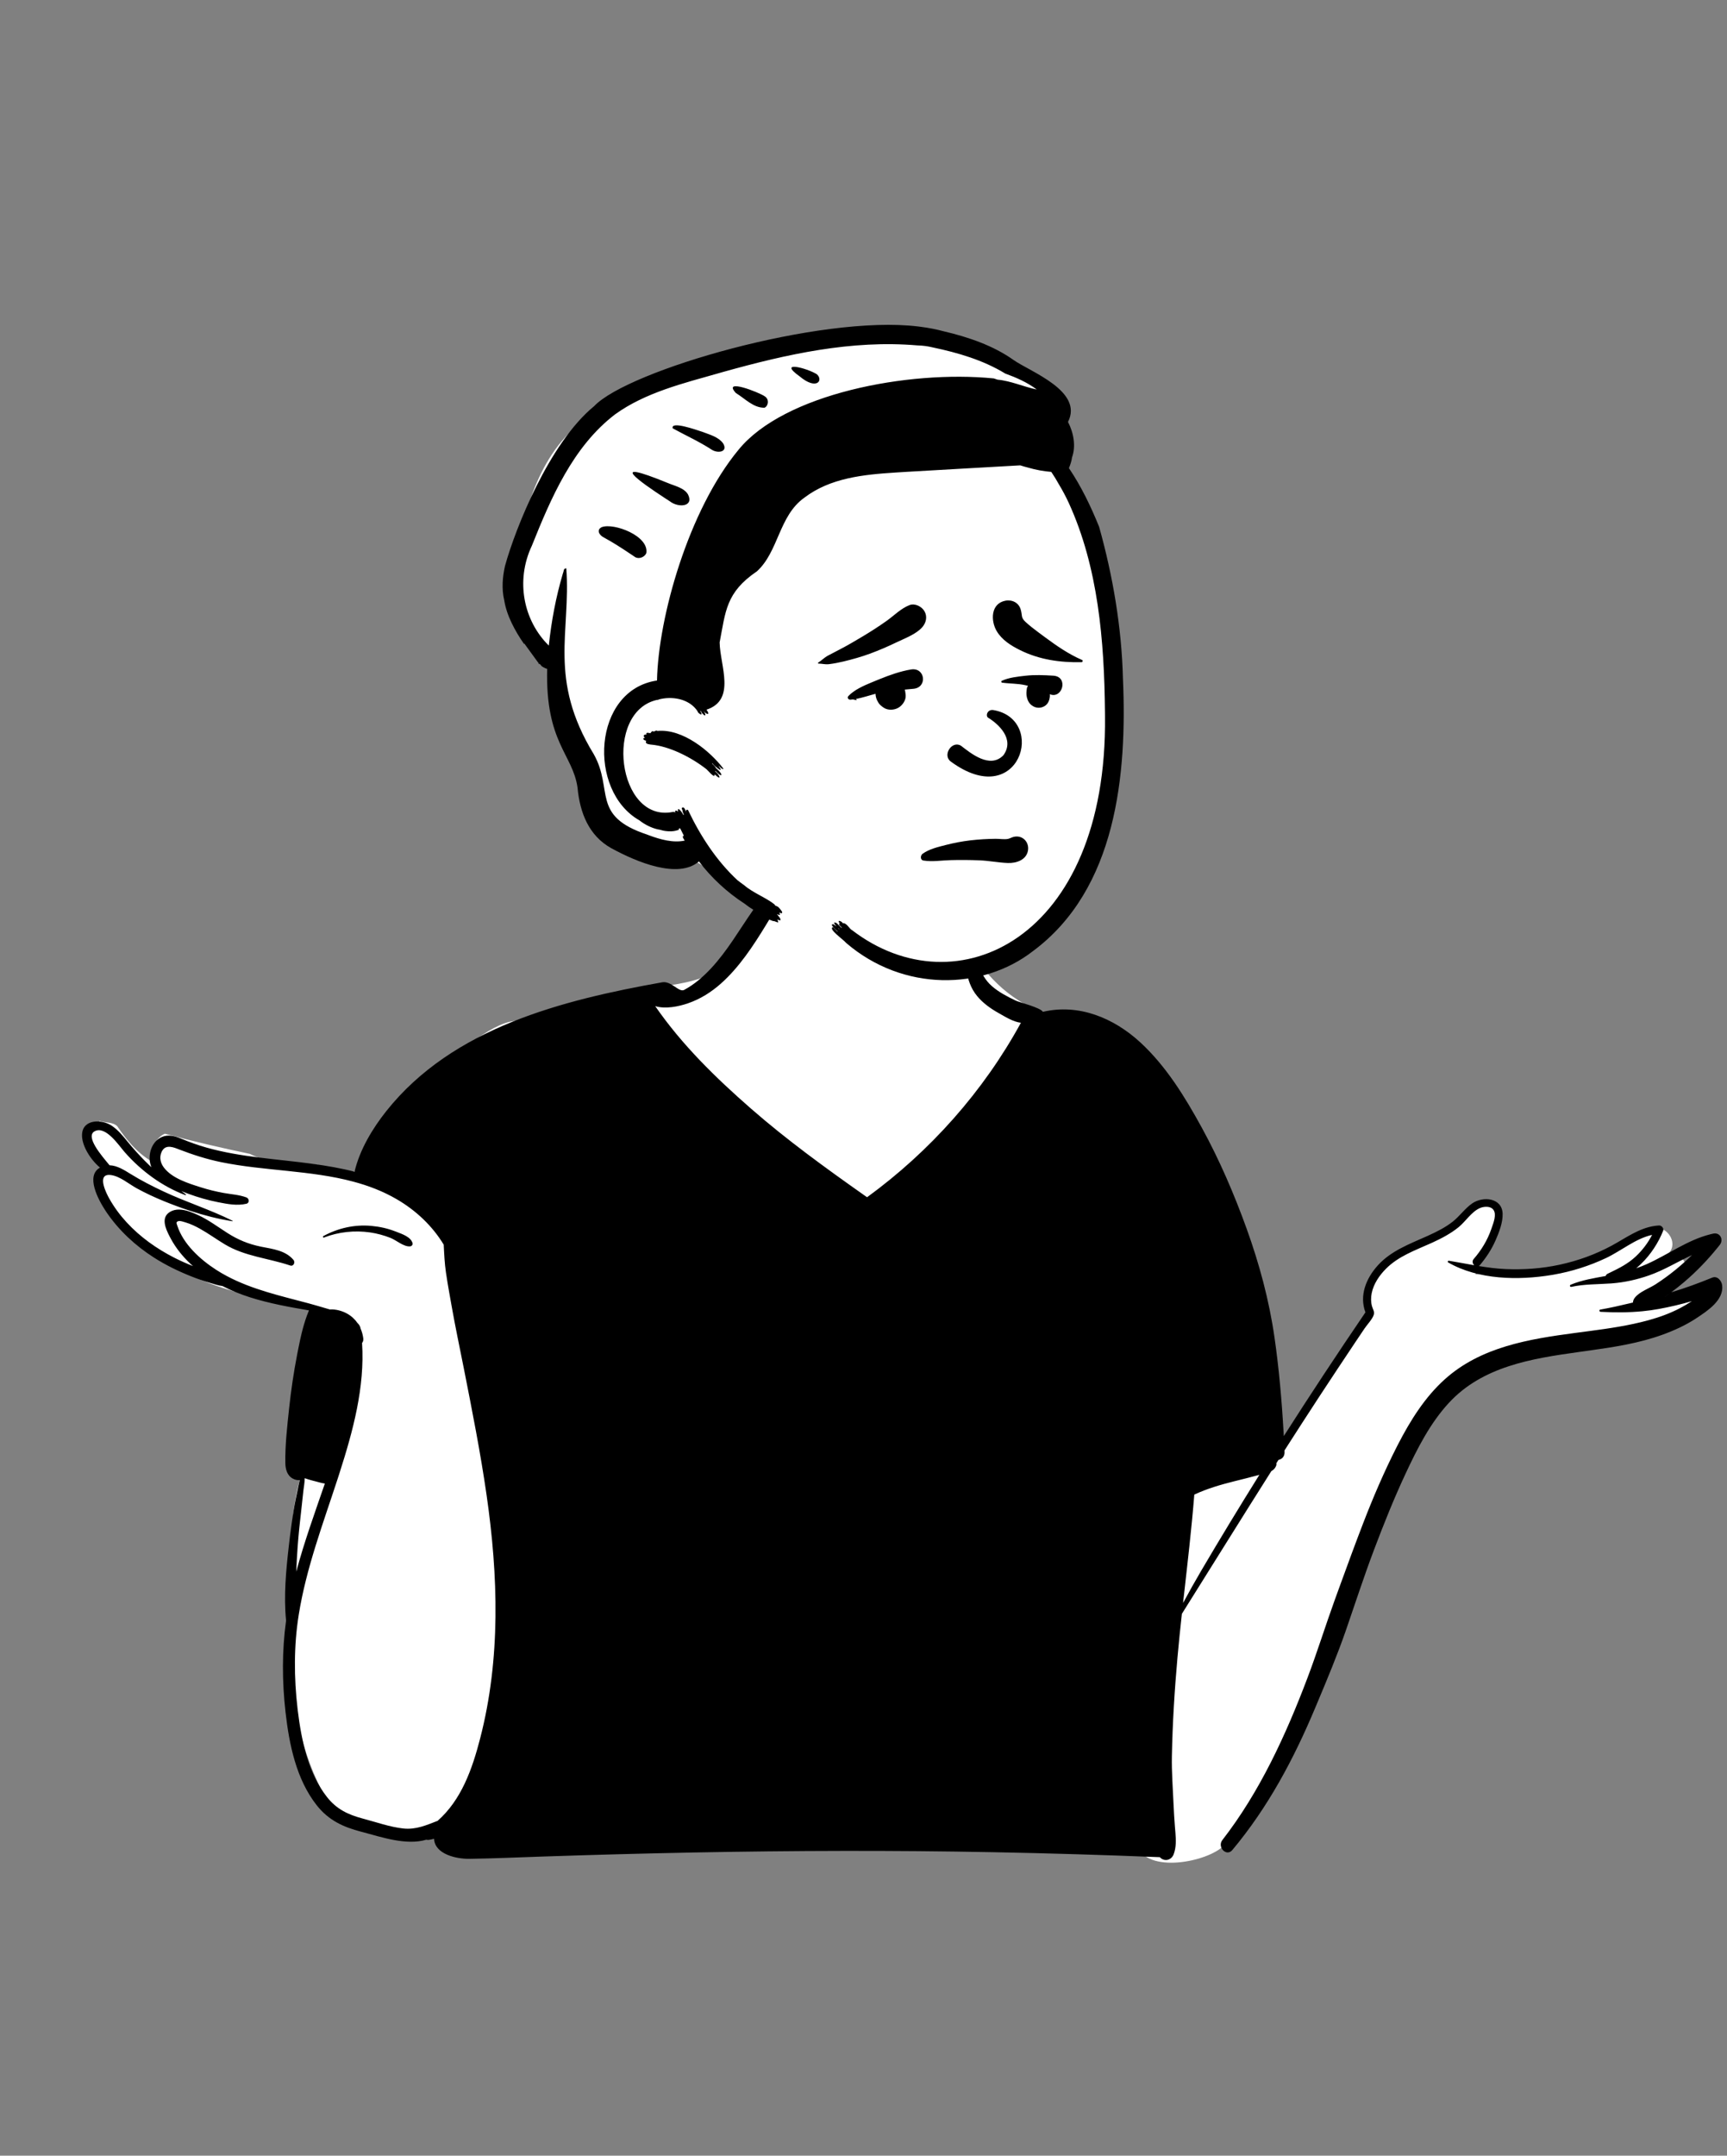 <svg width="230" height="287" viewBox="0 0 230 287" fill="none" xmlns="http://www.w3.org/2000/svg">
<rect x="0" y="0" width="230" height="287" fill="#808080" stroke="none"/>
<path fill-rule="evenodd" clip-rule="evenodd" d="M218.248 172.679C220.169 171.678 222.044 170.59 223.89 169.458C225.19 168.682 224.039 166.727 222.706 167.433C222.024 167.795 221.345 168.16 220.664 168.519C221.2 168.058 221.697 167.556 222.143 167.008L222.112 166.978C223.831 165.441 221.623 162.54 219.669 163.803C217.946 165.05 216.207 166.323 214.229 167.144C210.132 168.879 205.612 169.166 201.215 169.216C199.605 169.095 198.068 169.374 196.507 169.684C197.119 167.232 198.651 165.38 199.464 163.005C200.063 160.607 196.597 158.974 195.368 161.279C195.067 161.845 194.779 162.417 194.498 162.993C191.843 165.404 187.409 165.192 184.731 167.781C183.205 169.133 182.459 170.967 182.164 172.808C181.964 174.058 182.275 175.311 181.518 176.419C177.858 181.587 172.075 189.757 169.139 195.445C167.059 181.928 161.507 165.21 155.771 152.851C153.874 148.898 151.705 145.036 148.856 141.686C149.179 140.568 148.039 138.585 147.315 139.196C145.084 136.475 141.141 135.77 137.97 134.418C133.69 132.59 130.139 128.792 128.393 124.475C126.151 116.254 120.629 115.21 112.972 115.573C105.644 115.564 100.222 118.693 98.623 126.142C95.374 131.795 87.704 130.86 82.186 132.357C78.142 133.279 74.218 134.706 70.488 136.516C66.339 132.586 51.479 149.079 50.128 153.323C50.923 153.477 51.713 153.663 52.497 153.888C53.194 154.09 52.901 155.142 52.198 154.973C51.322 154.763 50.441 154.619 49.556 154.518C49.529 154.603 49.505 154.687 49.488 154.77C49.388 154.763 49.289 154.755 49.19 154.748C49.41 154.863 49.622 154.996 49.829 155.167C50.328 155.581 49.678 156.38 49.147 156.05C48.647 155.677 47.992 155.736 47.392 155.61C47.357 156.842 42.956 155.464 42.272 155.056C39.234 154.676 36.108 155.084 33.271 153.621C29.497 152.827 25.695 151.949 21.963 150.939C20.975 151.323 20.046 152.699 20.831 153.709C21.272 154.169 20.705 154.919 20.149 154.592C18.285 153.497 16.844 151.787 15.622 149.945C15.046 149.365 14.025 149.49 13.252 149.249C13.149 149.435 13.088 149.641 13.089 149.853C9.811 150.392 12.149 153.967 13.797 155.081C12.923 155.65 12.89 156.763 12.966 157.692C12.781 158.023 12.719 158.434 12.881 158.805C13.497 160.223 14.831 161.418 15.844 162.567C16.964 163.836 17.962 165.113 19.324 166.141C24.515 170.093 30.78 172.302 37.207 173.166C39.489 173.516 42.772 174.051 44.185 175.978C43.838 178.265 43.202 180.458 42.624 182.688C41.817 185.647 41.871 188.746 41.861 191.763C41.748 191.673 41.531 191.692 41.499 191.864C41.311 193.115 41.171 194.394 40.41 195.445C39.742 197.399 39.298 199.484 39.049 201.537C38.049 211.272 37.81 221.293 40.064 230.876C40.934 234.431 42.349 237.809 44.276 240.92C44.851 241.848 45.775 242.12 46.605 241.938C49.382 243.378 52.88 243.84 55.873 243.474C66.077 240.59 62.522 247.535 76.828 245.408C101.523 242.267 126.48 248.44 151.123 244.816C151.73 249.496 159.675 248.154 162.435 246.175C170.71 240.032 174.819 220.585 178.972 210.72C181.826 202.944 186.607 189.172 192.867 183.954C194.744 182.488 197.013 181.717 199.283 181.094C207.756 178.914 216.261 176.852 224.75 174.733C226.189 174.379 225.931 171.927 224.391 172.085C222.348 172.293 220.298 172.482 218.248 172.679Z" fill="white"/>
<path fill-rule="evenodd" clip-rule="evenodd" d="M29.633 171.221C29.06 171.15 28.497 170.946 27.938 170.785C27.085 170.536 26.249 170.245 25.426 169.914C23.727 169.235 22.079 168.431 20.534 167.448C18.038 165.859 15.833 163.822 14.17 161.37L14.056 161.199C13.107 159.755 11.355 156.548 13.319 155.452C12.053 154.396 10.857 152.499 10.925 151.035C11.02 148.965 13.563 148.993 14.877 149.871C15.738 150.446 16.383 151.251 17.03 152.043C17.746 152.922 18.511 153.761 19.306 154.568C19.517 154.781 19.73 154.991 19.947 155.196L20.165 155.401C20.131 155.321 20.101 155.238 20.075 155.154C19.636 153.789 20.159 152.013 21.526 151.387C22.362 151.004 23.231 151.238 24.042 151.563L24.166 151.614C25.257 152.065 26.361 152.464 27.498 152.784C32.129 154.089 36.963 154.306 41.708 154.957C43.536 155.21 45.398 155.528 47.217 155.996C47.911 153.055 49.611 150.236 51.456 147.916C60.291 136.82 74.862 133.153 88.191 130.779C89.406 130.563 90.413 132.17 91.12 131.79C92.461 131.071 93.64 130.052 94.675 128.946C96.882 126.585 98.448 123.809 100.287 121.178C101.197 119.879 103.289 121.042 102.445 122.436L102.032 123.118C100.33 125.91 98.445 128.788 96.005 130.953C94.707 132.102 93.267 133.01 91.621 133.577C90.374 134.006 88.625 134.368 87.26 133.952L87.096 133.714C87.15 133.793 87.205 133.873 87.26 133.952C90.822 139.106 95.292 143.468 100.002 147.585C104.756 151.738 109.885 155.457 115.045 159.093L115.475 159.396C123.88 153.275 130.981 145.29 135.963 136.167C134.918 136.041 133.885 135.373 132.993 134.875C131.918 134.272 130.908 133.553 130.12 132.595C128.405 130.507 128.628 127.817 128.318 125.284C128.3 125.127 128.508 125.087 128.603 125.166C129.533 125.937 129.86 127.201 130.248 128.292C130.675 129.493 131.159 130.481 132.14 131.325C133.053 132.112 134.167 132.69 135.248 133.205C135.806 133.469 138.576 134.148 138.891 134.71C143.677 133.589 148.338 135.526 151.883 138.795C155.309 141.954 157.823 146.059 160.043 150.112C162.412 154.437 164.352 158.945 166.025 163.579C167.72 168.282 169.019 173.087 169.733 178.037C170.336 182.211 170.706 186.449 170.945 190.669L170.975 191.197C174.515 185.649 178.143 180.16 181.846 174.72C181.004 172.475 181.936 170.184 183.513 168.45C185.26 166.531 187.677 165.64 189.989 164.603L190.293 164.466C191.407 163.958 192.518 163.399 193.48 162.639C194.406 161.905 195.087 160.894 196.062 160.218C197.48 159.233 200.052 159.443 200.118 161.594C200.151 162.776 199.643 164.071 199.178 165.133C198.651 166.333 197.941 167.42 197.097 168.42C197.058 168.467 197.015 168.503 196.972 168.533L196.94 168.553C198.106 168.746 199.281 168.901 200.48 168.955C202.896 169.066 205.34 168.888 207.706 168.379C210.128 167.858 212.476 167.012 214.655 165.833C216.516 164.826 218.241 163.523 220.356 163.215C220.551 163.186 220.748 163.167 220.951 163.156C221.288 163.137 221.626 163.534 221.493 163.867C221.42 164.051 221.343 164.232 221.258 164.416C220.527 166.024 219.406 167.584 218.007 168.768L217.898 168.858C218.392 168.688 218.877 168.497 219.355 168.282C222.166 167.018 224.716 165.108 227.729 164.341C227.872 164.303 228.016 164.27 228.16 164.238C229.092 164.037 229.583 165.048 229.036 165.741C228.948 165.853 228.86 165.964 228.768 166.074C227.423 167.74 225.94 169.287 224.305 170.676C223.745 171.151 223.167 171.612 222.578 172.052C222.33 172.239 222.081 172.421 221.829 172.601L221.705 172.688C221.999 172.481 222.29 172.269 222.578 172.052C224.423 171.494 226.242 170.833 228.021 170.101C228.728 169.811 229.278 170.526 229.353 171.114C229.604 173.084 227.414 174.508 225.989 175.456C224.56 176.407 222.987 177.129 221.376 177.71C218.28 178.827 215.027 179.334 211.78 179.789L210.202 180.009C203.959 180.88 197.439 181.922 192.959 186.773C190.448 189.491 188.75 192.868 187.195 196.191C185.643 199.511 184.28 202.918 182.986 206.344C181.645 209.89 180.477 213.501 179.236 217.083C178.096 220.371 176.734 223.618 175.386 226.831L175.173 227.338C172.31 234.168 168.89 240.601 164.123 246.303C163.338 247.245 162.068 245.908 162.794 244.976C167.78 238.558 171.248 230.985 174.111 223.431C175.415 219.994 176.506 216.474 177.758 213.018L178.504 210.965C179.499 208.228 180.503 205.495 181.55 202.78C182.875 199.344 184.332 195.95 185.999 192.666L186.176 192.32C187.808 189.153 189.747 186.03 192.415 183.633C197.218 179.316 203.61 178.281 209.79 177.46L211.734 177.204C214.346 176.858 216.966 176.475 219.507 175.778C220.973 175.377 222.406 174.864 223.752 174.156C224.288 173.875 224.811 173.567 225.318 173.23C223.874 173.653 222.41 173.999 220.919 174.27C220.19 174.403 219.468 174.503 218.748 174.572C216.893 174.755 215.054 174.748 213.155 174.649C212.993 174.639 212.941 174.387 213.113 174.355C214.436 174.12 215.76 173.826 217.079 173.508L217.475 173.411C217.482 173.192 217.568 172.96 217.748 172.739C218.405 171.942 219.652 171.533 220.516 170.97C221.422 170.38 222.299 169.744 223.135 169.062C223.9 168.439 224.635 167.78 225.342 167.091L225.554 166.883C225.484 166.953 225.413 167.022 225.342 167.091C223.433 167.971 221.624 169.1 219.631 169.796C218.047 170.352 216.385 170.727 214.709 170.859L214.605 170.868L214.501 170.874C212.751 171 210.991 170.949 209.268 171.328C209.075 171.371 209.015 171.112 209.187 171.039C210.693 170.414 212.258 170.172 213.841 169.88C213.875 169.757 213.961 169.646 214.111 169.575L214.516 169.382C215.721 168.804 216.845 168.22 217.848 167.282C218.733 166.452 219.47 165.483 220.023 164.408C217.808 164.893 215.864 166.569 213.85 167.51C211.656 168.538 209.335 169.276 206.95 169.695L206.678 169.742C202.222 170.484 196.862 170.389 192.869 168.076C192.741 168.001 192.833 167.831 192.965 167.851C194.097 168.036 195.218 168.255 196.34 168.45C196.12 168.25 196.023 167.89 196.276 167.602C197.283 166.45 198.079 165.133 198.588 163.691L198.686 163.41C198.92 162.741 199.316 161.703 198.912 161.1C198.526 160.525 197.616 160.604 197.073 160.847C195.942 161.356 195.19 162.628 194.238 163.395C193.199 164.234 192.018 164.855 190.808 165.412L190.553 165.527C188.461 166.467 186.226 167.258 184.581 168.916C183.696 169.807 182.935 170.921 182.68 172.17C182.564 172.743 182.564 173.333 182.718 173.9C182.84 174.344 183.095 174.617 182.948 175.068C182.757 175.65 182.08 176.347 181.731 176.865C181.326 177.465 180.923 178.065 180.52 178.666C179.716 179.868 178.915 181.074 178.115 182.278C176.513 184.689 174.929 187.112 173.358 189.542C172.846 190.333 172.337 191.125 171.829 191.918L171.068 193.108L170.666 193.735L169.981 194.812C170.005 194.911 170.003 195.016 169.971 195.107C169.855 195.44 169.636 195.667 169.364 195.832L169.315 195.86C165.314 202.175 161.376 208.531 157.4 214.861C157.188 216.793 156.989 218.726 156.816 220.66C156.425 225.037 156.156 229.426 156.07 233.82C156.029 235.947 156.2 238.086 156.291 240.211C156.336 241.225 156.398 242.238 156.478 243.251L156.538 243.969C156.617 244.955 156.662 245.934 156.306 246.874C155.991 247.7 155.031 247.885 154.463 247.256C147.051 246.959 139.634 246.732 132.216 246.592C118.94 246.337 105.657 246.376 92.378 246.633C85.709 246.762 79.038 246.944 72.37 247.168C69.085 247.277 65.798 247.43 62.511 247.475C60.741 247.499 57.953 246.855 57.811 244.866L57.807 244.805C57.586 244.865 57.357 244.914 57.123 244.95C57.018 244.966 56.918 244.961 56.826 244.939L56.78 244.927C54.14 245.731 50.801 244.584 48.292 243.916L48.085 243.862C45.691 243.238 43.767 242.347 42.198 240.367C39.451 236.898 38.513 232.24 38.026 227.947C37.568 223.907 37.542 219.792 38.099 215.759C37.771 212.474 38.092 209.083 38.465 205.816C38.648 204.2 38.864 202.587 39.123 200.98C39.267 200.084 39.456 199.196 39.65 198.311C39.727 197.957 39.791 197.576 39.889 197.208L39.933 197.051C39.633 197.09 39.305 197.025 38.988 196.851C38.234 196.437 38.015 195.6 38.002 194.799C37.96 192.383 38.249 189.899 38.504 187.499C38.761 185.103 39.113 182.697 39.575 180.331L39.694 179.72C40.044 177.95 40.443 176.123 41.148 174.46C38.502 174.01 35.864 173.533 33.297 172.72C32.045 172.322 30.811 171.826 29.633 171.221ZM167.72 196.354C167.678 196.364 167.639 196.375 167.6 196.386C166.542 196.682 165.473 196.933 164.408 197.202C162.567 197.665 160.767 198.182 159.055 198.985C158.697 203.504 158.165 208.009 157.66 212.516L157.559 213.417C158.335 211.979 159.13 210.553 159.961 209.143C162.49 204.846 165.078 200.584 167.72 196.354ZM40.578 196.802C40.583 197.339 40.471 197.897 40.411 198.414C40.313 199.253 40.235 200.095 40.135 200.934C39.933 202.619 39.76 204.305 39.635 205.998C39.554 207.078 39.502 208.162 39.455 209.246C40.518 205.279 41.926 201.398 43.265 197.511C43.041 197.488 42.812 197.433 42.576 197.371L42.179 197.264C41.945 197.204 41.185 197.017 40.578 196.802ZM171.068 193.108L171.076 193.286C171.104 193.917 170.725 194.273 170.266 194.364C170.532 193.945 170.8 193.526 171.068 193.108ZM49.418 163.206C50.538 163.305 51.635 163.543 52.681 163.955L52.782 163.994C53.556 164.293 54.687 164.667 54.94 165.492C55.011 165.726 54.82 165.919 54.601 165.938C53.761 166.005 52.771 165.106 51.993 164.803C51.127 164.466 50.219 164.215 49.3 164.082C47.236 163.781 45.083 164.009 43.141 164.76C43.026 164.805 42.955 164.623 43.058 164.569C45.016 163.506 47.193 163.01 49.418 163.206ZM25.698 168.56C25.568 168.446 25.439 168.326 25.311 168.207C24.306 167.257 23.416 166.149 22.757 164.931L22.583 164.602C22.047 163.564 21.387 162.085 22.649 161.338C23.403 160.89 24.31 161.003 25.15 161.274C25.205 161.291 25.259 161.31 25.313 161.328C25.688 161.46 26.05 161.617 26.373 161.766C27.773 162.409 29.009 163.343 30.303 164.167C31.704 165.06 33.089 165.631 34.707 165.965L34.859 165.996C36.378 166.295 38.024 166.488 39.083 167.735C39.35 168.05 39.106 168.639 38.647 168.484C35.718 167.497 32.618 167.28 29.93 165.66C28.816 164.99 27.762 164.221 26.624 163.586C26.02 163.249 25.397 162.954 24.733 162.752L24.37 162.645C24.157 162.583 23.903 162.522 23.733 162.583C23.408 162.695 23.512 162.869 23.612 163.172L23.622 163.202C24.412 165.64 26.662 167.681 28.747 169.03C29.225 169.341 29.714 169.626 30.213 169.89C33.589 171.687 37.366 172.523 41.076 173.515C41.076 173.515 43.221 174.113 43.932 174.338C44.723 174.272 45.625 174.551 46.221 174.885C46.801 175.208 47.268 175.643 47.62 176.154C47.62 176.154 47.96 176.437 48.022 176.875C48.2 177.281 48.32 177.719 48.38 178.176C48.413 178.444 48.346 178.649 48.218 178.795C48.602 184.673 47.012 190.517 45.219 196.102L45.042 196.653L44.928 197.002C42.995 202.924 40.776 208.802 39.786 214.977C39.125 219.101 39.145 223.369 39.631 227.512L39.665 227.798C40.144 231.715 41.064 236.11 43.559 239.262C44.831 240.871 46.339 241.586 48.267 242.104L48.372 242.132C50.116 242.591 51.916 243.241 53.714 243.437C55.383 243.618 56.782 242.999 58.283 242.418L58.285 242.417C61.448 239.622 62.885 235.552 63.946 231.444C66.697 220.814 66.355 209.78 64.795 198.994C63.981 193.359 62.875 187.772 61.773 182.188C61.221 179.397 60.627 176.611 60.134 173.81L59.841 172.162C59.679 171.246 59.523 170.329 59.39 169.409C59.21 168.171 59.155 166.954 59.093 165.709C57.578 163.202 55.379 161.137 52.831 159.657C51.007 158.595 49.075 157.859 47.082 157.326C41.384 155.792 35.172 155.901 29.438 154.722C27.512 154.326 25.684 153.738 23.856 153.034L23.607 152.937C22.769 152.612 21.914 152.43 21.498 153.417C21.201 154.119 21.378 154.849 21.822 155.439C22.912 156.884 25.102 157.554 26.75 158.075C27.741 158.389 28.754 158.638 29.778 158.823C30.802 159.009 31.829 159.056 32.812 159.417C33.19 159.555 33.265 160.156 32.812 160.263C31.567 160.553 30.314 160.304 29.076 160.063C27.717 159.795 26.378 159.415 25.077 158.934C24.837 158.846 24.589 158.752 24.336 158.653L24.145 158.578C24.342 158.721 24.539 158.861 24.738 159.001C24.79 159.039 24.758 159.138 24.689 159.114C21.629 157.974 18.845 155.918 16.689 153.485L16.581 153.363C15.822 152.494 14.091 149.865 12.633 150.597C11.263 151.284 13.598 153.93 14.485 155.012L14.588 155.139C15.597 155.165 16.574 155.792 17.392 156.298C18.811 157.176 20.294 157.932 21.805 158.64C24.809 160.05 27.998 161.044 30.97 162.525C31.01 162.545 30.98 162.596 30.942 162.59C29.05 162.289 27.179 161.808 25.351 161.211L25.269 161.185L25.188 161.158C24.046 160.784 22.919 160.361 21.811 159.909C20.579 159.408 19.375 158.844 18.207 158.206C17.15 157.629 15.976 156.59 14.75 156.437C14.618 156.42 14.502 156.418 14.401 156.427C12.993 156.545 14.157 158.874 14.551 159.57C15.194 160.714 15.97 161.77 16.861 162.734C18.666 164.693 20.855 166.245 23.223 167.452C24.031 167.864 24.858 168.227 25.698 168.56Z" fill="black"/>
<path fill-rule="evenodd" clip-rule="evenodd" d="M115.649 44.69C124.043 44.69 134.116 48.753 134.972 48.834L134.995 48.835C135.446 48.835 137.206 50.175 140.276 52.853L136.951 59.329L137.22 59.586C138.508 60.819 139.607 61.943 140.475 62.828C147.561 70.061 148.835 98.46 147.165 108.363C145.495 118.267 142.402 127.958 128.002 127.958C113.602 127.958 97.582 119.313 95.115 116.62C93.469 114.826 91.621 113.966 89.571 114.041C89.486 113.935 89.403 113.829 89.32 113.723L89.018 113.68C86.18 113.27 84.146 112.718 82.917 112.023C80.517 110.667 77.878 103.538 77.878 101.968C77.878 100.413 73.938 89.103 73.859 87.906L73.858 87.873C73.858 86.873 68.711 82.273 68.711 80.812C68.711 79.352 67.674 79.44 68.711 74.293L69.013 72.781C70.117 67.301 72.278 58.226 80.517 54.283C89.571 49.95 107.169 44.69 115.649 44.69Z" fill="white"/>
<path fill-rule="evenodd" clip-rule="evenodd" d="M79.121 54.08C83.636 49.294 109.271 41.892 122.241 43.461L122.63 43.511C123.665 43.642 124.685 43.841 125.692 44.11C128.946 44.869 132.307 46.018 134.995 47.937C137.24 49.507 144.32 52.071 142.234 56.178C143.007 57.642 143.296 59.45 142.773 60.892C142.707 61.39 142.554 61.849 142.357 62.324C144.01 64.76 145.319 67.515 146.379 70.135C148.23 76.729 149.382 83.591 149.551 90.319C150.112 103.1 148.709 118.368 137.56 126.633C130.825 131.87 120.274 132.046 112.705 125.552C112.276 125.045 110.256 123.675 110.93 123.435C111.131 123.647 111.337 123.852 111.547 124.055C111.537 124.032 111.535 124.01 111.539 123.985L111.342 123.807C110.97 123.463 110.488 122.965 111.037 123.062C111.061 123.091 111.088 123.115 111.114 123.143C111.23 123.213 111.318 123.273 111.386 123.326L111.421 123.354L111.41 123.343C111.094 123.006 110.905 122.663 111.377 122.882L111.44 122.913C111.65 123.134 111.864 123.345 112.081 123.551C112.078 123.527 112.081 123.502 112.094 123.476L111.892 123.281C111.694 123.087 111.724 123.086 111.821 122.93C111.4 122.341 112.185 122.69 112.24 122.92C112.732 122.804 113.163 123.725 113.48 123.838C127.355 134.488 147.49 125.038 147.164 95.359L147.159 94.779C147.063 85.289 146.263 75.535 142.332 66.945C141.95 66.117 141.522 65.312 141.052 64.534C140.728 63.949 140.381 63.38 140.008 62.826C138.963 62.742 137.932 62.551 136.916 62.255C136.567 62.167 136.222 62.07 135.877 61.956C130.837 62.23 125.909 62.529 120.855 62.812L119.276 62.91C114.995 63.185 110.567 63.625 107.112 66.269C103.722 68.676 103.707 73.423 100.805 76.066C96.667 78.87 96.637 81.399 95.84 85.531C95.899 88.647 98.062 93.173 94.092 94.484C94.762 95.438 93.829 94.98 93.755 94.645C93.748 94.647 93.74 94.649 93.734 94.649C94.331 95.757 93.454 95.059 93.376 94.703C93.329 94.69 93.282 94.656 93.236 94.61C93.837 95.58 92.865 94.9 92.922 94.724C91.761 92.941 89.369 92.664 87.684 93.136C87.663 93.2 87.588 93.205 87.541 93.172C80.374 94.723 82.223 109.538 89.568 108.106C89.883 108.042 89.875 108.193 89.938 108.207C89.768 107.762 90.246 107.943 90.241 108.037L90.27 108.035C90.293 108.033 90.284 108.031 90.301 108.037C90.137 107.127 91.06 108.445 90.987 108.499C91.016 108.482 91.047 108.473 91.076 108.469L91.044 108.383C90.891 107.975 90.904 108.145 90.905 107.911C90.79 107.623 90.781 107.749 90.808 107.561C91.213 107.248 91.332 108.197 91.467 108.267C91.236 107.945 91.42 107.682 91.638 107.857C93.293 111.331 95.429 114.595 98.191 117.167C98.493 117.405 98.799 117.639 99.115 117.86C100.29 118.881 102.092 119.538 103.192 120.443C103.192 120.458 103.184 120.477 103.173 120.496L103.198 120.518L103.224 120.543L103.606 120.726C103.719 120.821 103.82 120.928 103.91 121.046C104.006 121.157 104.09 121.278 104.161 121.407C104.197 121.565 104.118 121.63 103.968 121.563C103.902 121.54 103.837 121.514 103.771 121.49C103.775 121.495 103.777 121.499 103.781 121.503C103.802 121.535 103.948 121.873 103.78 121.818L103.76 121.81C103.668 121.776 103.576 121.739 103.486 121.703C103.593 121.836 103.69 121.98 103.777 122.102C103.869 122.198 103.925 122.31 103.948 122.437C103.944 122.508 103.904 122.538 103.833 122.529C103.724 122.493 103.618 122.456 103.51 122.417L103.541 122.475C103.617 122.623 103.724 122.872 103.533 122.789C103.37 122.739 103.213 122.681 103.055 122.617C103.042 122.643 103.016 122.652 102.963 122.628C102.463 122.45 101.979 122.233 101.516 121.977C101.109 121.681 100.698 121.391 100.289 121.097C99.905 120.866 99.534 120.61 99.179 120.322C96.808 118.792 94.733 116.85 93.086 114.686C90.332 117.068 84.825 114.793 81.418 112.929C78.406 111.262 77.221 108.181 76.915 104.86C76.278 100.388 72.618 98.858 72.873 89.046C72.868 89.047 72.862 89.047 72.854 89.047C72.721 89.008 72.592 88.956 72.47 88.888C72.344 88.828 72.226 88.757 72.115 88.671L71.979 88.482C71.907 88.443 71.844 88.401 71.795 88.36L71.77 88.393C71.69 88.489 71.743 88.344 71.748 88.315L71.51 87.993C70.947 87.224 70.328 86.362 69.824 85.672L69.808 85.7C69.797 85.721 69.791 85.736 69.796 85.743C68.597 84.023 67.47 81.945 67.156 79.934C66.786 78.384 66.931 76.788 67.254 75.353C68.637 70.327 73.169 58.954 79.121 54.08ZM111.661 123.583L111.586 123.517L111.652 123.599C111.686 123.642 111.722 123.68 111.779 123.72C111.776 123.706 111.776 123.693 111.777 123.678C111.739 123.649 111.7 123.617 111.661 123.583ZM122.184 45.986C113.388 45.231 104.738 47.166 96.345 49.508L95.766 49.674C90.993 51.033 85.947 52.257 81.914 55.167C76.28 59.476 73.37 66.331 70.831 72.66C68.614 77.363 69.747 82.665 73.089 85.949C73.436 82.686 74.029 79.519 74.955 76.376C75.148 75.886 75.002 75.725 75.419 75.661C76.048 84.128 72.949 90.384 79.082 100.419C81.743 105.154 78.663 108.619 86.178 111.11L86.381 111.188C87.947 111.778 89.656 112.244 91.19 111.914L91.052 111.691C90.912 111.461 90.87 111.349 91.074 111.251C91.068 111.24 91.061 111.229 91.053 111.215C90.888 110.905 90.729 110.59 90.577 110.272C90.515 110.293 90.453 110.308 90.389 110.324C90.431 110.401 90.436 110.478 90.32 110.504C89.907 110.646 89.483 110.702 89.048 110.676L88.955 110.669C88.464 110.639 88.155 110.55 87.879 110.467C87.787 110.452 87.695 110.437 87.605 110.418C86.715 110.221 85.773 109.72 85.164 109.224C78.215 105.283 78.933 91.869 87.498 90.601C87.674 82.156 91.697 67.907 98.374 59.859C104.409 52.457 120.886 49.248 132.349 50.38C132.516 50.435 132.683 50.491 132.85 50.547C134.618 50.704 136.304 51.49 138.073 51.856C136.803 50.905 135.361 50.272 133.876 49.733C130.918 47.927 127.527 46.949 124.25 46.26C123.571 46.093 122.883 46.001 122.184 45.986ZM87.106 97.386C87.567 97.136 87.514 97.377 87.62 97.307C90.932 97.037 94.504 99.933 96.356 102.347C96.209 102.499 95.814 102.049 95.744 101.978C95.735 101.988 95.724 101.995 95.712 101.999L95.764 102.072C96.514 103.147 95.027 101.882 94.887 101.621C94.863 101.634 94.839 101.641 94.811 101.636C94.928 101.751 95.289 102.052 95.35 102.267L95.446 102.346C96.347 103.116 96.272 103.695 95.249 102.602C95.274 102.652 95.283 102.699 95.266 102.737L95.301 102.76C95.804 103.111 96.218 104.088 95.167 103.085C95.276 103.818 94.126 102.401 94.089 102.411C92.098 100.85 89.167 99.333 86.669 99.129L86.583 99.119C86.125 99.06 85.908 98.924 86.069 98.625C85.505 98.491 85.637 98.214 85.904 98.223C85.506 97.961 85.865 97.712 86.096 97.809C85.937 97.37 86.574 97.662 86.632 97.601C86.962 97.092 87.051 97.517 87.106 97.386ZM80.163 70.174C81.754 69.592 86.453 71.334 86.077 73.641C85.853 74.171 85.116 74.474 84.597 74.175L83.921 73.722C82.743 72.934 81.681 72.244 80.417 71.557C79.729 71.216 79.433 70.492 80.163 70.174ZM89.215 66.746L88.6 66.347C85.284 64.18 80.597 60.897 88.91 64.294C89.857 64.7 91.116 64.939 91.633 65.84C92.445 67.501 90.308 67.612 89.215 66.746ZM89.587 57.024C89.321 56.016 92.632 57.199 93.596 57.511L93.742 57.566C94.68 57.915 95.754 58.239 96.315 59.047C96.972 60.163 95.642 60.394 94.819 59.89C93.13 58.788 91.278 57.956 89.587 57.024ZM98.006 52.328C96.142 50.296 101.13 52.243 101.877 52.783L101.898 52.799C102.456 53.191 102.342 54.035 101.819 54.283C100.329 54.311 99.232 53.071 98.006 52.328ZM106.486 50.102C103.523 47.976 107.426 48.987 108.781 49.82C109.705 50.634 108.753 52.007 106.486 50.102Z" fill="black"/>
<path fill-rule="evenodd" clip-rule="evenodd" d="M135.011 111.413C136.196 111.138 137.127 112.139 136.894 113.293C136.647 114.515 135.332 114.933 134.229 114.895C132.979 114.852 131.729 114.594 130.473 114.542C129.182 114.489 127.886 114.479 126.594 114.514C125.4 114.546 124.173 114.756 122.988 114.568C122.526 114.494 122.57 113.886 122.87 113.669C123.762 113.027 124.918 112.766 125.969 112.496C127.041 112.221 128.136 112.011 129.235 111.882C130.35 111.752 131.473 111.687 132.595 111.675C133.105 111.669 133.731 111.782 134.229 111.69C134.483 111.643 134.741 111.476 135.011 111.413ZM131.59 95.548C133.006 96.407 135.163 98.411 133.64 100.541C131.847 102.42 129.266 100.266 127.994 99.292C126.814 98.537 125.489 100.479 126.584 101.36C135.775 108.155 139.506 95.773 132.306 94.538C131.514 94.401 131.219 95.282 131.59 95.548ZM121.324 89.131C123.218 88.817 123.549 91.513 121.672 91.701C121.278 91.74 120.886 91.775 120.495 91.809C120.533 91.931 120.559 92.057 120.573 92.186C120.59 92.296 120.604 92.412 120.615 92.545C120.675 93.208 120.204 93.898 119.654 94.22C119.082 94.554 118.261 94.599 117.693 94.22C117.4 94.024 117.108 93.804 116.946 93.481C116.73 93.149 116.611 92.765 116.599 92.371C115.736 92.594 114.857 92.897 113.985 93.058C114.017 93.089 114.048 93.123 114.079 93.159C114.102 93.188 114.07 93.241 114.036 93.215L113.599 93.118C113.464 93.135 113.33 93.15 113.195 93.158L113.199 93.147C112.974 93.142 112.79 92.878 112.991 92.666C113.762 91.853 114.964 91.312 116.06 90.86L117.116 90.428C118.466 89.88 119.892 89.369 121.324 89.131ZM136.56 89.965C137.8 89.824 139.029 89.88 140.271 89.956C142.363 90.083 141.485 93.127 139.807 92.424C139.824 92.536 139.829 92.647 139.816 92.751C139.75 93.287 139.575 93.739 139.083 94.026C138.626 94.293 138.047 94.293 137.59 94.026C137.101 93.742 136.88 93.34 136.755 92.818C136.659 92.414 136.697 92.075 136.753 91.674C136.772 91.542 136.83 91.418 136.91 91.307C136.793 91.278 136.676 91.249 136.558 91.223C135.515 90.986 134.485 91.034 133.445 90.883C133.334 90.867 133.316 90.688 133.413 90.643C134.348 90.204 135.537 90.082 136.56 89.965ZM121.132 80.561C121.848 80.288 122.748 80.742 123.113 81.366C123.528 82.074 123.351 82.891 122.839 83.488C122.053 84.403 120.558 84.967 119.456 85.489L119.367 85.532C118.236 86.077 117.073 86.578 115.895 87.014C114.736 87.443 113.53 87.779 112.329 88.068C111.695 88.22 111.048 88.346 110.4 88.425C109.889 88.488 109.495 88.348 109.006 88.348C108.935 88.348 108.912 88.253 108.971 88.217C109.428 87.93 109.767 87.553 110.265 87.287C110.784 87.01 111.305 86.739 111.828 86.469C112.885 85.925 113.903 85.32 114.922 84.711C115.997 84.068 117.047 83.392 118.069 82.668C119.068 81.959 119.99 80.996 121.132 80.561ZM133.889 79.978C134.783 79.805 135.669 80.228 135.933 81.137C136.187 82.009 135.922 82.196 136.598 82.819C137.138 83.316 137.719 83.76 138.306 84.197L139.17 84.838C140.735 85.995 142.313 87.088 144.112 87.868C144.264 87.934 144.176 88.16 144.032 88.163C141.172 88.218 138.429 87.831 135.847 86.553C134.641 85.956 133.43 85.2 132.731 84.008C131.922 82.627 131.945 80.355 133.889 79.978Z" fill="black"/>
</svg>
